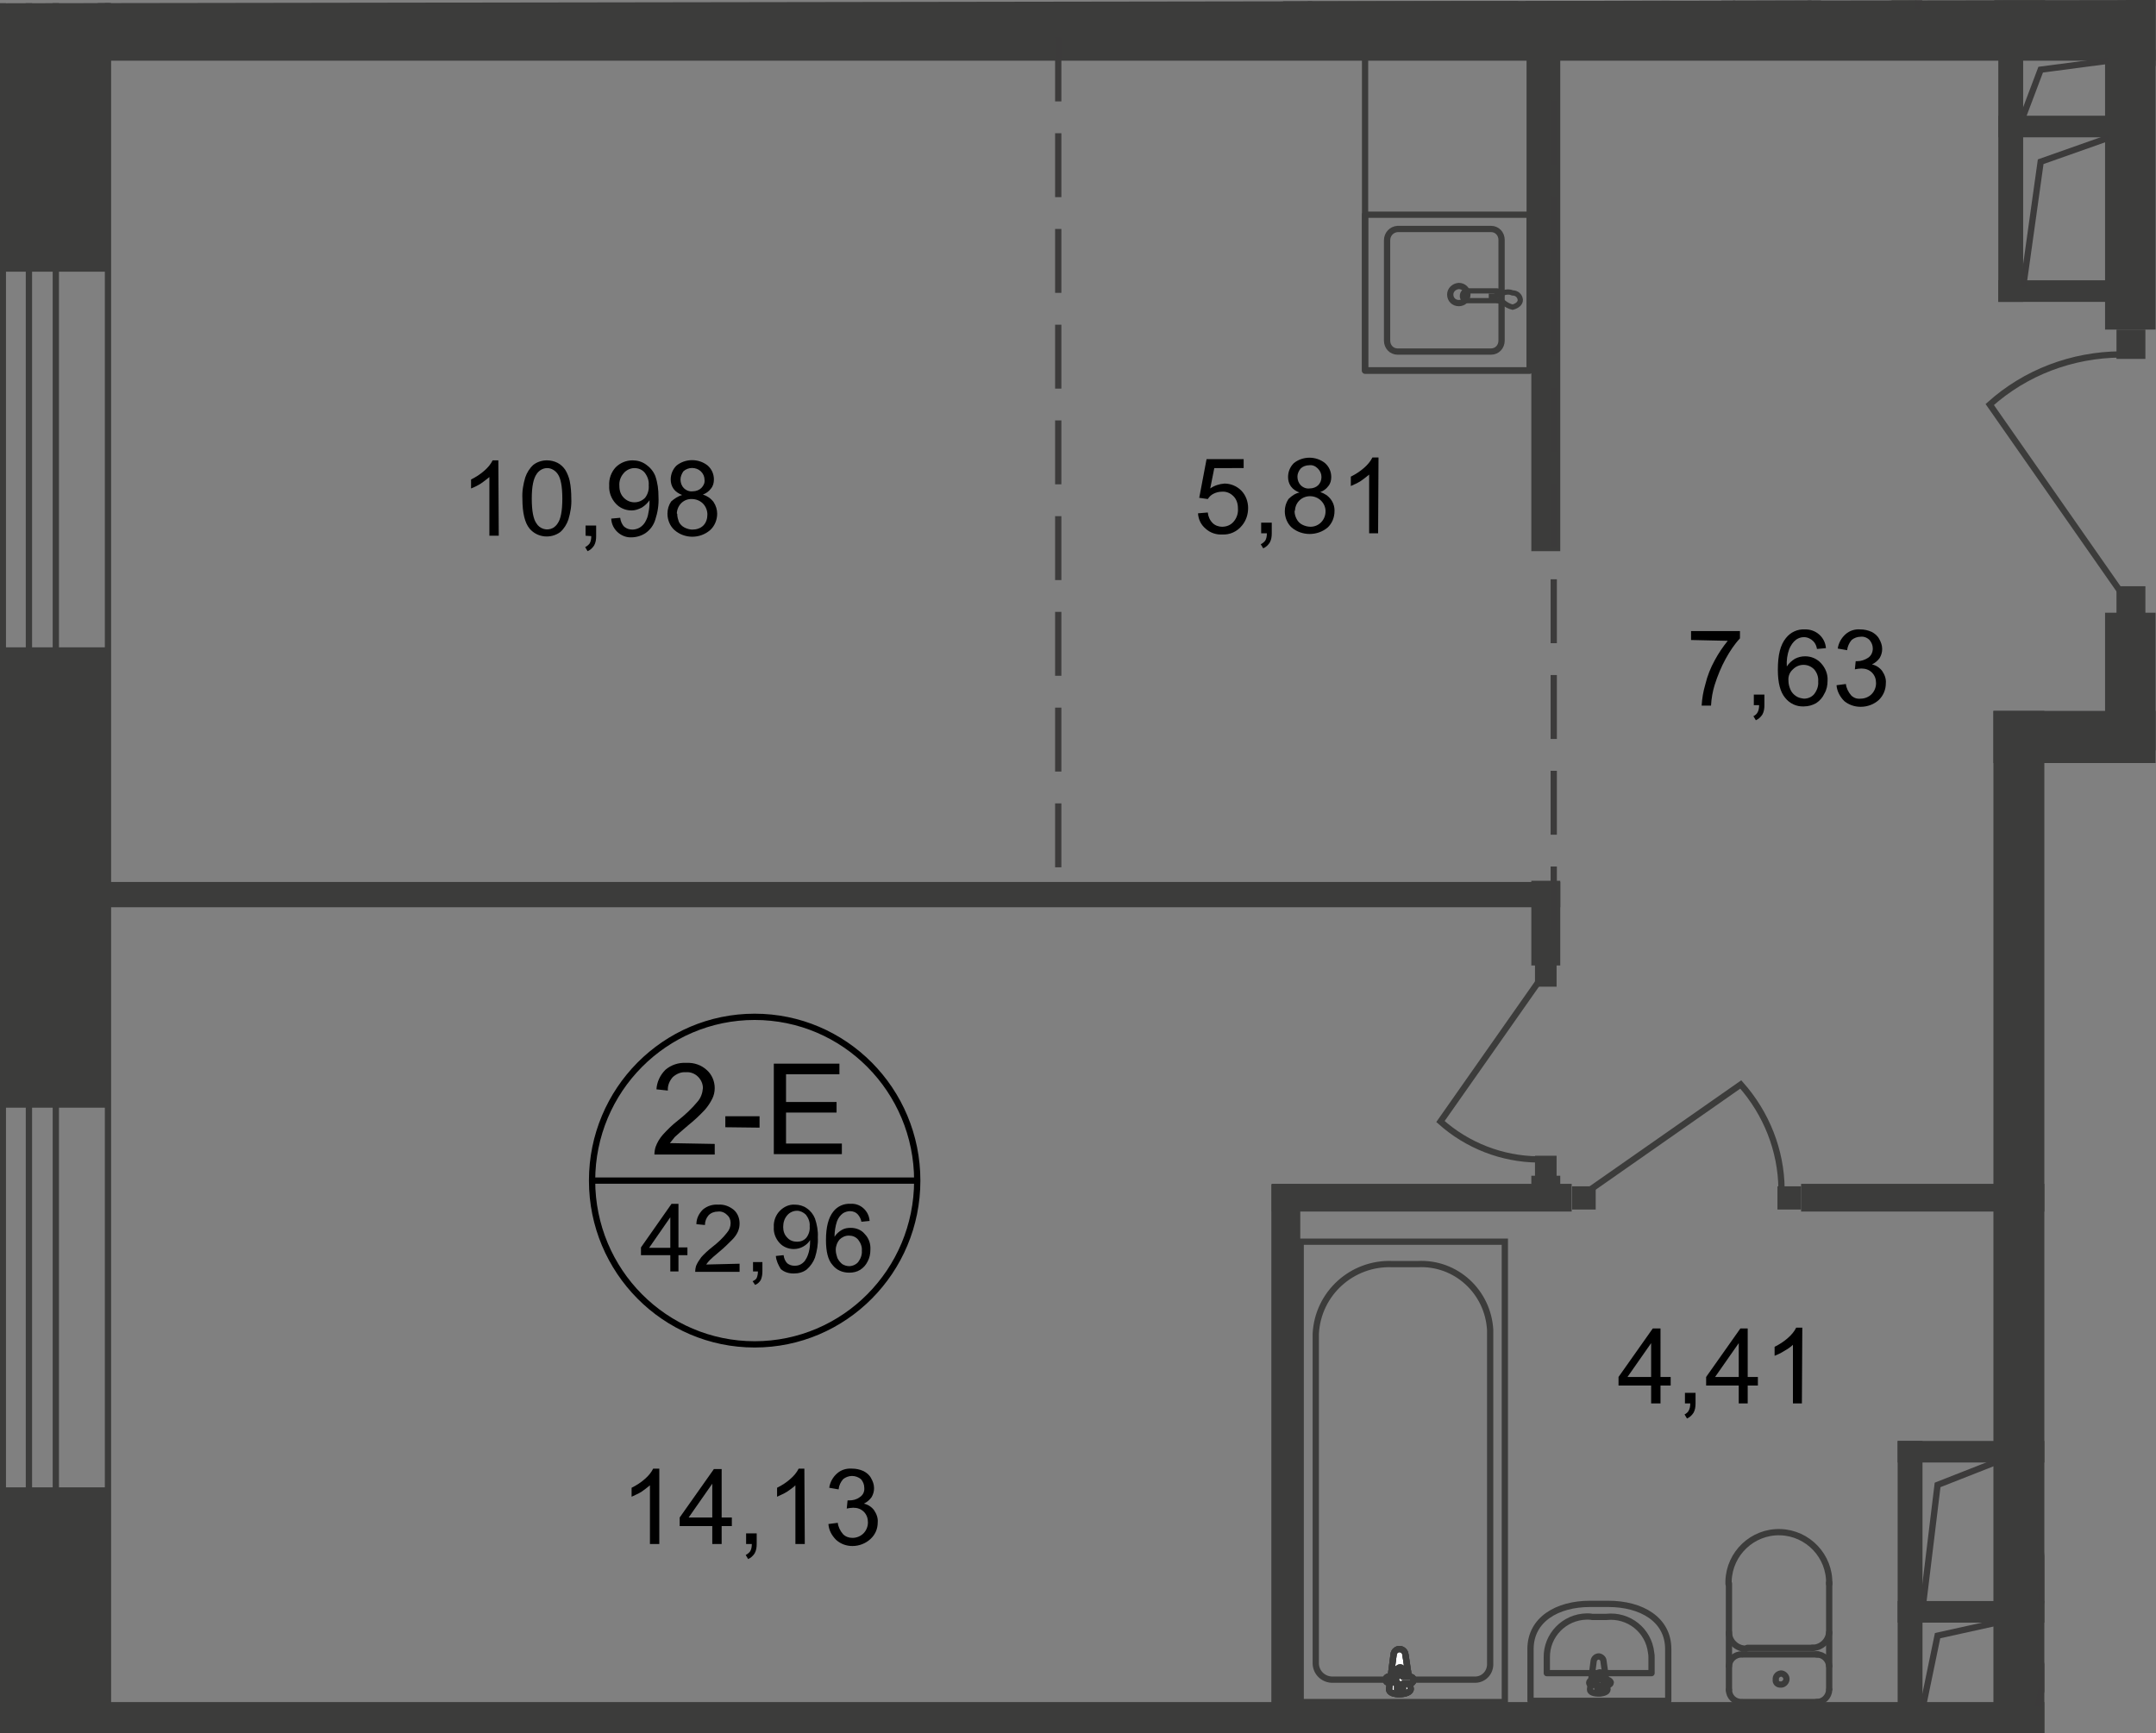 <?xml version="1.0" encoding="utf-8"?>
<!-- Generator: Adobe Illustrator 24.3.0, SVG Export Plug-In . SVG Version: 6.00 Build 0)  -->
<svg version="1.1" id="Слой_1" xmlns="http://www.w3.org/2000/svg" xmlns:xlink="http://www.w3.org/1999/xlink" x="0px" y="0px"
	 viewBox="0 0 529.1 425.5" style="enable-background:new 0 0 529.1 425.5;" xml:space="preserve">
<rect x="0" y="0" width="529.1" height="425.5" fill="#808080" stroke="none"/>
<style type="text/css">
	.st0{clip-path:url(#SVGID_2_);fill:#3C3C3B;}
	.st1{clip-path:url(#SVGID_2_);}
	.st2{clip-path:url(#SVGID_4_);}
	.st3{fill:none;stroke:#3C3C3B;stroke-width:1.54;stroke-miterlimit:22.93;}
	.st4{fill:none;stroke:#3C3C3B;stroke-width:1.54;stroke-linecap:round;stroke-linejoin:round;}
	.st5{fill:#FFFFFF;}
	.st6{fill:none;stroke:#3C3B3B;stroke-width:1.54;stroke-miterlimit:22.93;}
	.st7{fill:#3C3C3B;}
	.st8{fill:none;stroke:#3C3C3B;stroke-width:1.54;stroke-miterlimit:10;}
	.st9{fill:none;stroke:#3C3C3B;stroke-width:1.29;stroke-miterlimit:22.93;}
	.st10{fill:none;stroke:#3C3B3B;stroke-width:1.54;stroke-miterlimit:22.93;stroke-dasharray:15.69,7.81;}
	.st11{clip-path:url(#SVGID_6_);}
	.st12{clip-path:url(#SVGID_8_);}
	.st13{clip-path:url(#SVGID_2_);fill:none;stroke:#3C3C3B;stroke-width:1.54;stroke-linecap:round;stroke-linejoin:round;}
	.st14{clip-path:url(#SVGID_2_);fill:none;stroke:#3C3B3B;stroke-width:1.54;stroke-miterlimit:22.93;}
	.st15{clip-path:url(#SVGID_2_);fill:none;stroke:#3C3B3B;stroke-width:1.54;stroke-miterlimit:22.93;stroke-dasharray:15.69,7.81;}
	.st16{clip-path:url(#SVGID_10_);}
	.st17{clip-path:url(#SVGID_12_);}
	.st18{clip-path:url(#SVGID_14_);}
	.st19{clip-path:url(#SVGID_16_);}
	.st20{clip-path:url(#SVGID_18_);}
	.st21{clip-path:url(#SVGID_20_);}
	.st22{clip-path:url(#SVGID_22_);}
	.st23{clip-path:url(#SVGID_24_);}
	.st24{clip-path:url(#SVGID_26_);}
	.st25{clip-path:url(#SVGID_28_);}
	.st26{clip-path:url(#SVGID_30_);}
	.st27{clip-path:url(#SVGID_32_);}
	.st28{fill:none;stroke:#000000;stroke-width:1.54;stroke-miterlimit:10;}
	.st29{clip-path:url(#SVGID_2_);fill:none;stroke:#000000;stroke-width:1.54;stroke-miterlimit:10;}
</style>
<defs>
	<polygon id="SVGID_1_" points="529,0 529,187.3 501.7,187.3 501.7,425.5 -0.2,425.5 -0.2,0.8 	"/>
</defs>
<clipPath id="SVGID_2_">
	<use xlink:href="#SVGID_1_"  style="overflow:visible;"/>
</clipPath>
<rect y="-46.3" class="st0" width="27" height="113"/>
<rect y="158.9" class="st0" width="27" height="113"/>
<rect y="365.1" class="st0" width="27" height="67.9"/>
<rect y="417.8" class="st0" width="1044.7" height="15.3"/>
<rect x="24" class="st0" width="505" height="14.9"/>
<rect x="636.8" y="-13.7" class="st0" width="194.5" height="14.7"/>
<rect x="635.4" y="-197.2" class="st0" width="12.2" height="271.9"/>
<rect x="636.8" y="64.1" class="st0" width="40.2" height="12"/>
<rect x="662.5" y="64.1" class="st0" width="14.5" height="123"/>
<rect x="623.4" y="174.5" class="st0" width="53.6" height="12.8"/>
<rect x="489.2" y="174.5" class="st0" width="63.2" height="12.8"/>
<rect x="489.2" y="174.5" class="st0" width="12.5" height="251"/>
<rect x="667.1" y="313.3" class="st0" width="14.2" height="112.1"/>
<rect x="667" y="295.2" class="st0" width="7.1" height="130.3"/>
<rect x="312" y="290.7" class="st0" width="7.1" height="130.3"/>
<rect x="375.8" y="12.7" class="st0" width="7.1" height="122.6"/>
<rect x="375.8" y="216.2" class="st0" width="7.1" height="20.8"/>
<rect x="516.6" y="150.4" class="st0" width="12.5" height="33.8"/>
<rect x="516.6" y="12.2" class="st0" width="12.5" height="68.7"/>
<rect x="489.4" y="-204" class="st0" width="12.5" height="206.8"/>
<rect x="521.7" y="-204.6" class="st0" width="7.3" height="220.8"/>
<rect x="314.9" y="-128.3" class="st0" width="7.1" height="130.7"/>
<rect x="23.4" y="216.5" class="st0" width="359.5" height="6.2"/>
<rect x="312.1" y="290.6" class="st0" width="73.6" height="6.8"/>
<rect x="442" y="290.6" class="st0" width="102.3" height="6.8"/>
<rect x="604.2" y="290.6" class="st0" width="130.5" height="6.8"/>
<rect x="635.4" y="73.9" class="st0" width="5.6" height="103.8"/>
<rect x="671.3" y="-3.6" class="st0" width="5.6" height="103.8"/>
<g class="st1">
	<defs>
		<rect id="SVGID_3_" x="-0.2" y="-1578.1" width="1486.3" height="2011.2"/>
	</defs>
	<clipPath id="SVGID_4_">
		<use xlink:href="#SVGID_3_"  style="overflow:visible;"/>
	</clipPath>
	<g class="st2">
		<rect x="321.7" y="-112.9" class="st3" width="50.1" height="112.9"/>
		<path class="st4" d="M409-12.3V0.4h-33.9v-12.7c0-7.3,6.6-11.1,14.6-11.1h4.6C402.5-23.4,409-19.6,409-12.3z"/>
		<rect x="319.2" y="304.8" class="st3" width="50.1" height="113"/>
		<path class="st3" d="M322.9,327.4v81c0.1,2.3,2,4,4.3,3.9c0,0,0,0,0,0h34.6c2.1,0.1,3.8-1.5,3.9-3.6v-82.2
			c-0.5-9.4-8.4-16.7-17.8-16.2h-6.2C331.8,309.9,323.4,317.5,322.9,327.4z"/>
		<path class="st5" d="M344.9,406.1l1.3,8.5c0,1.6-5.5,1.8-5.3,0l1.1-8.5c0.1-0.8,0.8-1.4,1.6-1.3
			C344.3,404.9,344.8,405.4,344.9,406.1"/>
		<path class="st3" d="M344.9,406.1l1.3,8.5c0,1.6-5.5,1.8-5.3,0l1.1-8.5c0.1-0.8,0.8-1.4,1.6-1.3
			C344.3,404.9,344.8,405.4,344.9,406.1z"/>
		<path class="st3" d="M344.9,406.1l1.3,8.5c0,1.6-5.5,1.8-5.3,0l1.1-8.5c0.1-0.8,0.8-1.4,1.6-1.3
			C344.3,404.9,344.8,405.4,344.9,406.1z"/>
		<path class="st4" d="M344.9,406.1l1.3,8.5c0,1.6-5.5,1.8-5.3,0l1.1-8.5c0.1-0.8,0.8-1.4,1.6-1.3
			C344.3,404.9,344.8,405.4,344.9,406.1z"/>
		<path class="st5" d="M346.8,412.6L346.8,412.6c0,0.4-0.4,0.7-0.8,0.7h-1.7v1.6c0,0.4-0.3,0.7-0.7,0.7c-0.4,0-0.7-0.3-0.7-0.7V413
			h-1.8c-0.4,0.2-0.8,0-1-0.4c-0.2-0.4,0-0.8,0.4-1c0,0,0.1,0,0.2,0c0.1,0,0.3,0,0.4,0h1.8V410c0-0.4,0.3-0.7,0.7-0.7
			c0.4,0,0.7,0.3,0.7,0.7l0,0v1.6h1.8c0.4,0,0.8,0.3,0.8,0.7v0.1"/>
		<path class="st4" d="M346.8,412.6L346.8,412.6c0,0.4-0.4,0.7-0.8,0.7h-1.7v1.6c0,0.4-0.3,0.7-0.7,0.7c-0.4,0-0.7-0.3-0.7-0.7V413
			h-1.8c-0.4,0.2-0.8,0-1-0.4c-0.2-0.4,0-0.8,0.4-1c0,0,0.1,0,0.2,0c0.1,0,0.3,0,0.4,0h1.8V410c0-0.4,0.3-0.7,0.7-0.7
			c0.4,0,0.7,0.3,0.7,0.7l0,0v1.6h1.8c0.4,0,0.8,0.3,0.8,0.7C346.9,412.4,346.9,412.5,346.8,412.6z"/>
		<path class="st4" d="M346.8,412.6L346.8,412.6c0,0.4-0.4,0.7-0.8,0.7h-1.7v1.6c0,0.4-0.3,0.7-0.7,0.7c-0.4,0-0.7-0.3-0.7-0.7V413
			h-1.8c-0.4,0.2-0.8,0-1-0.4c-0.2-0.4,0-0.8,0.4-1c0,0,0.1,0,0.2,0c0.1,0,0.3,0,0.4,0h1.8V410c0-0.4,0.3-0.7,0.7-0.7
			c0.4,0,0.7,0.3,0.7,0.7l0,0v1.6h1.8c0.4,0,0.8,0.3,0.8,0.7C346.9,412.4,346.9,412.5,346.8,412.6z"/>
		<path class="st4" d="M346.8,412.6L346.8,412.6c0,0.4-0.4,0.7-0.8,0.7h-1.7v1.6c0,0.4-0.3,0.7-0.7,0.7c-0.4,0-0.7-0.3-0.7-0.7V413
			h-1.8c-0.4,0.2-0.8,0-1-0.4c-0.2-0.4,0-0.8,0.4-1c0,0,0.1,0,0.2,0c0.1,0,0.3,0,0.4,0h1.8V410c0-0.4,0.3-0.7,0.7-0.7
			c0.4,0,0.7,0.3,0.7,0.7l0,0v1.6h1.8c0.4,0,0.8,0.3,0.8,0.7C346.9,412.4,346.9,412.5,346.8,412.6z"/>
		<path class="st4" d="M409.4,404.8v12.7h-33.8v-12.7c0-7.3,6.6-11.1,14.6-11.1h4.5C402.8,393.7,409.4,397.5,409.4,404.8z"/>
		<path class="st4" d="M405.3,406.9v3.8h-25.7v-3.8c-0.1-5.5,4.3-10,9.8-10.1c0.4,0,0.9,0,1.3,0.1h3.5c5.5-0.6,10.4,3.3,11,8.8
			C405.3,406.1,405.3,406.5,405.3,406.9z"/>
		<path class="st4" d="M393.5,407.7l1,7c0,1.3-4.4,1.4-4.3,0l0.9-7c0.1-0.6,0.6-1.1,1.3-1.1C393,406.7,393.5,407.2,393.5,407.7
			L393.5,407.7z"/>
		<path class="st4" d="M395.3,413L395.3,413c0,0.3-0.3,0.6-0.6,0.6h-1.5v1.4c0,0.3-0.2,0.5-0.5,0.6c0,0,0,0,0,0h-0.1
			c-0.3,0-0.6-0.2-0.6-0.6v-1.4h-1.4c-0.3,0-0.6-0.2-0.6-0.5c0-0.3,0.2-0.6,0.5-0.6c0,0,0.1,0,0.1,0h1.4v-1.4c0-0.3,0.3-0.6,0.6-0.6
			c0.3,0,0.6,0.2,0.6,0.5v1.4h1.5C395,412.5,395.2,412.7,395.3,413z"/>
		<rect x="617" y="304.8" class="st3" width="50.1" height="113"/>
		<path class="st3" d="M663.5,327.4v81c-0.1,2.3-2,4-4.3,3.9h-34.6c-2.1,0.1-3.8-1.5-3.9-3.6v-82.2c0.5-9.4,8.4-16.6,17.8-16.2h6.2
			C654.5,309.8,662.9,317.5,663.5,327.4z"/>
		<path class="st5" d="M641.5,406.1l-1.3,8.5c0,1.6,5.5,1.8,5.3,0l-1.1-8.5c-0.1-0.7-0.7-1.3-1.5-1.3
			C642.1,404.8,641.5,405.4,641.5,406.1L641.5,406.1"/>
		<path class="st3" d="M641.5,406.1l-1.3,8.5c0,1.6,5.5,1.8,5.3,0l-1.1-8.5c-0.1-0.7-0.7-1.3-1.5-1.3
			C642.1,404.8,641.5,405.4,641.5,406.1L641.5,406.1z"/>
		<path class="st3" d="M641.5,406.1l-1.3,8.5c0,1.6,5.5,1.8,5.3,0l-1.1-8.5c-0.1-0.7-0.7-1.3-1.5-1.3
			C642.1,404.8,641.5,405.4,641.5,406.1L641.5,406.1z"/>
		<path class="st4" d="M641.5,406.1l-1.3,8.5c0,1.6,5.5,1.8,5.3,0l-1.1-8.5c-0.1-0.7-0.7-1.3-1.5-1.3
			C642.1,404.8,641.5,405.4,641.5,406.1L641.5,406.1z"/>
		<path class="st5" d="M639.6,412.6L639.6,412.6c0,0.4,0.4,0.7,0.7,0.7h1.8v1.6c0,0.4,0.4,0.7,0.8,0.7l0,0c0.4,0,0.7-0.3,0.7-0.7
			V413h1.8c0.4,0,0.7-0.2,0.7-0.6v-0.1c0-0.4-0.3-0.7-0.7-0.7h-1.8V410c-0.1-0.4-0.5-0.7-0.9-0.6c-0.3,0.1-0.6,0.3-0.6,0.6l0,0v1.6
			h-1.8c-0.4,0-0.7,0.3-0.7,0.7"/>
		<path class="st4" d="M639.6,412.6L639.6,412.6c0,0.4,0.4,0.7,0.7,0.7h1.8v1.6c0,0.4,0.4,0.7,0.8,0.7l0,0c0.4,0,0.7-0.3,0.7-0.7
			V413h1.8c0.4,0,0.7-0.2,0.7-0.6v-0.1c0-0.4-0.3-0.7-0.7-0.7h-1.8V410c-0.1-0.4-0.5-0.7-0.9-0.6c-0.3,0.1-0.6,0.3-0.6,0.6l0,0v1.6
			h-1.8c-0.4,0-0.8,0.3-0.8,0.7C639.5,412.4,639.6,412.5,639.6,412.6z"/>
		<path class="st4" d="M639.6,412.6L639.6,412.6c0,0.4,0.4,0.7,0.7,0.7h1.8v1.6c0,0.4,0.4,0.7,0.8,0.7l0,0c0.4,0,0.7-0.3,0.7-0.7
			V413h1.8c0.4,0,0.7-0.2,0.7-0.6v-0.1c0-0.4-0.3-0.7-0.7-0.7h-1.8V410c-0.1-0.4-0.5-0.7-0.9-0.6c-0.3,0.1-0.6,0.3-0.6,0.6l0,0v1.6
			h-1.8c-0.4,0-0.8,0.3-0.8,0.7C639.5,412.4,639.6,412.5,639.6,412.6z"/>
		<path class="st4" d="M639.6,412.6L639.6,412.6c0,0.4,0.4,0.7,0.7,0.7h1.8v1.6c0,0.4,0.4,0.7,0.8,0.7l0,0c0.4,0,0.7-0.3,0.7-0.7
			V413h1.8c0.4,0,0.7-0.2,0.7-0.6v-0.1c0-0.4-0.3-0.7-0.7-0.7h-1.8V410c-0.1-0.4-0.5-0.7-0.9-0.6c-0.3,0.1-0.6,0.3-0.6,0.6l0,0v1.6
			h-1.8c-0.4,0-0.8,0.3-0.8,0.7C639.5,412.4,639.6,412.5,639.6,412.6z"/>
		<path class="st4" d="M578.9,405v12.7h33.8V405c0-7.4-6.6-11.1-14.6-11.1h-4.6C585.5,393.9,578.9,397.7,578.9,405z"/>
		<path class="st4" d="M583,406.9v3.8h25.9v-3.8c0.1-5.5-4.3-9.9-9.8-10c-0.4,0-0.9,0-1.3,0.1h-3.5c-5.4-0.8-10.4,3-11.2,8.4
			c0,0,0,0,0,0C583,405.8,583,406.4,583,406.9z"/>
		<path class="st4" d="M594.6,407.9l-1,7c0,1.3,4.5,1.4,4.3,0l-0.9-7c-0.1-0.7-0.6-1.1-1.3-1.1C595.1,406.9,594.6,407.4,594.6,407.9
			z"/>
		<path class="st4" d="M593,413L593,413c0,0.3,0.2,0.6,0.5,0.6c0,0,0,0,0,0h1.5v1.4c0,0.3,0.3,0.6,0.6,0.6c0.3,0,0.6-0.2,0.6-0.5
			c0,0,0,0,0,0c0,0,0,0,0-0.1v-1.4h1.5c0.3,0,0.6-0.2,0.6-0.5c0,0,0,0,0,0c0-0.3-0.2-0.5-0.5-0.6c0,0,0,0,0,0h-1.2v-1.3
			c0-0.3-0.3-0.6-0.6-0.6c0,0,0,0,0,0l0,0c-0.3,0-0.6,0.3-0.6,0.6v1.3h-1.4c-0.3-0.2-0.6-0.1-0.8,0.1C593,412.7,593,412.9,593,413z"
			/>
		<rect x="648.7" y="0.9" class="st6" width="18.9" height="15.3"/>
		<polyline class="st6" points="648.7,16.2 652.5,4.1 667.5,0.9 		"/>
		<rect x="641.5" y="76.2" class="st6" width="20.8" height="28.2"/>
		<polyline class="st6" points="641.5,104.3 645.6,82.1 662.2,76.2 		"/>
		<rect x="641.1" y="145.8" class="st6" width="21.9" height="28.2"/>
		<polyline class="st6" points="641.1,173.9 645.5,151.7 663,145.8 		"/>
		<rect x="464.2" y="-62.1" class="st7" width="6.1" height="66.4"/>
		<polyline class="st6" points="470.4,2.3 474.7,-15.1 491.5,-18.4 		"/>
		<rect x="465.7" y="353.7" class="st7" width="6.1" height="67.2"/>
		<rect x="465.7" y="393" class="st7" width="26.8" height="5.3"/>
		<polyline class="st6" points="471.9,418.9 475.5,401.5 490,398.3 		"/>
		<rect x="465.7" y="353.7" class="st7" width="58.7" height="5.3"/>
		<polyline class="st6" points="471.9,394.1 475.5,364.5 490,358.8 		"/>
		<polyline class="st6" points="500.8,394.1 504.6,364.5 519,358.8 		"/>
		<rect x="518.2" y="353.8" class="st7" width="6.2" height="67.2"/>
		<rect x="497.6" y="393" class="st7" width="26.8" height="5.3"/>
		<polyline class="st6" points="500.1,418.9 503.9,401.5 518.3,398.3 		"/>
		<rect x="490.4" y="5.7" class="st7" width="6.1" height="68.4"/>
		<rect x="490.4" y="28.4" class="st7" width="26.8" height="5.3"/>
		<polyline class="st6" points="496.5,28.5 500.8,17.1 517.5,14.9 		"/>
		<rect x="490.4" y="68.8" class="st7" width="26.8" height="5.3"/>
		<polyline class="st6" points="496.5,70.4 500.8,39.7 517.5,33.8 		"/>
		<rect x="519.4" y="143.9" class="st7" width="7.1" height="7.2"/>
		<rect x="519.4" y="80.9" class="st7" width="7.1" height="7.2"/>
		<path class="st3" d="M520.5,145.4l-32.2-46.1c8.8-7.9,20.2-12.2,32.1-12.3"/>
		<rect x="552.1" y="177.6" class="st7" width="7.4" height="7.3"/>
		<rect x="616.7" y="177.6" class="st7" width="7.4" height="7.3"/>
		<path class="st3" d="M557.9,183.8l47.2,33c8.1-9,12.6-20.7,12.7-32.8"/>
		<rect x="7.1" y="-419" class="st8" width="6.6" height="851.2"/>
		<rect x="0.7" y="-419" class="st8" width="25.8" height="851.2"/>
		<rect x="677.1" y="28.1" class="st4" width="40.4" height="77.1"/>
		<rect x="677.1" y="67" class="st4" width="40.4" height="38.3"/>
		<path class="st9" d="M683.7,88.5l2.1-0.8l0.8-0.3l0,0v-0.9l0,0l-0.8-0.3l-2.1-0.7c-0.8-0.2-1.6-0.2-2.4,0c-1,0-1.8,0.8-1.9,1.8
			c0,0.9,0.8,1.5,1.9,1.8C682.2,89,683,88.8,683.7,88.5z"/>
		<rect x="335" y="13.8" class="st4" width="40.4" height="77.1"/>
		<path class="st4" d="M343,56.2h22.9c1.5,0,2.6,1.2,2.6,2.7v24.7c0,1.5-1.1,2.7-2.6,2.7H343c-1.5,0-2.6-1.2-2.6-2.7c0,0,0,0,0,0
			l0,0V59C340.4,57.5,341.5,56.3,343,56.2z"/>
		<path class="st3" d="M358,70.2c1.1,0,2,0.8,2.1,1.9c0,0,0,0.1,0,0.1v0.1c0,1.2-0.9,2.1-2.1,2.1c-1.2,0-2.1-0.9-2.1-2.1
			c0,0,0,0,0,0C355.9,71.2,356.8,70.3,358,70.2L358,70.2z"/>
		<rect x="335" y="52.7" class="st4" width="40.4" height="38.3"/>
		<path class="st9" d="M360.1,73.8h7.2c0.7,0,1.2-0.6,1.2-1.2c0-0.7-0.6-1.2-1.2-1.2h-7.2c-0.7,0-1.2,0.5-1.2,1.2
			C358.8,73.2,359.4,73.8,360.1,73.8C360.1,73.8,360.1,73.8,360.1,73.8L360.1,73.8z"/>
		<path class="st9" d="M368.9,74.2l-2.2-0.7l-0.7-0.3l0,0v-0.5h0.7l2.2-0.8c0.8-0.3,1.6-0.3,2.3,0c1,0,1.8,0.7,1.9,1.7
			c0,0.9-0.8,1.5-1.9,1.8C370.4,75.2,369.6,74.8,368.9,74.2z"/>
		<line class="st10" x1="259.7" y1="9.2" x2="259.7" y2="219.5"/>
		<rect x="385.8" y="291.2" class="st7" width="5.8" height="5.7"/>
		<rect x="436.2" y="291.2" class="st7" width="5.8" height="5.7"/>
		<path class="st3" d="M390.3,292l36.9-25.8c6.3,7.1,9.9,16.2,10,25.6"/>
		<rect x="544.2" y="290.9" class="st7" width="6.2" height="6"/>
		<rect x="598.1" y="290.9" class="st7" width="6.2" height="6"/>
		<path class="st3" d="M549,291.8l39.4-27.6c6.8,7.5,10.6,17.3,10.7,27.4"/>
		<rect x="376.7" y="236.8" class="st7" width="5.3" height="5.4"/>
		<rect x="376.7" y="283.7" class="st7" width="5.3" height="5.4"/>
		<path class="st3" d="M377.5,241.1l-24,34.2c6.6,5.9,15.1,9.2,23.9,9.3"/>
		<rect x="375.8" y="288.6" class="st7" width="7.1" height="6.6"/>
	</g>
</g>
<g class="st1">
	<defs>
		<rect id="SVGID_5_" x="-0.2" y="-1578.1" width="1486.3" height="2011.2"/>
	</defs>
	<clipPath id="SVGID_6_">
		<use xlink:href="#SVGID_5_"  style="overflow:visible;"/>
	</clipPath>
	<g class="st11">
		<path class="st4" d="M422.3-2.2c0,1.7,1.4,3,3.1,3"/>
	</g>
</g>
<g class="st1">
	<defs>
		<rect id="SVGID_7_" x="-0.2" y="-1578.1" width="1486.3" height="2011.2"/>
	</defs>
	<clipPath id="SVGID_8_">
		<use xlink:href="#SVGID_7_"  style="overflow:visible;"/>
	</clipPath>
	<g class="st12">
		<path class="st4" d="M443.8,0.9c1.7,0,3-1.3,3.1-2.9c0,0,0,0,0,0l0,0"/>
	</g>
</g>
<line class="st13" x1="444.1" y1="0.8" x2="425.7" y2="0.8"/>
<rect x="647.4" y="30.9" class="st14" width="18.9" height="33.2"/>
<polyline class="st14" points="647.4,64.2 651.2,38 666.2,30.9 "/>
<line class="st15" x1="381.3" y1="24.7" x2="381.3" y2="235.1"/>
<g class="st1">
	<defs>
		<rect id="SVGID_9_" x="-0.2" y="-1578.1" width="1486.3" height="2011.2"/>
	</defs>
	<clipPath id="SVGID_10_">
		<use xlink:href="#SVGID_9_"  style="overflow:visible;"/>
	</clipPath>
	<g class="st16">
		<path class="st4" d="M424.3,414.8c0,1.7,1.4,3,3,3c0,0,0,0,0,0l0,0"/>
	</g>
</g>
<line class="st13" x1="424.3" y1="414.8" x2="424.3" y2="388.7"/>
<g class="st1">
	<defs>
		<rect id="SVGID_11_" x="-0.2" y="-1578.1" width="1486.3" height="2011.2"/>
	</defs>
	<clipPath id="SVGID_12_">
		<use xlink:href="#SVGID_11_"  style="overflow:visible;"/>
	</clipPath>
	<g class="st17">
		<path class="st4" d="M448.9,388.8c0.2-6.8-5.2-12.5-12-12.7s-12.5,5.2-12.7,12c0,0.2,0,0.5,0,0.7"/>
	</g>
</g>
<line class="st13" x1="448.9" y1="388.5" x2="448.9" y2="414.6"/>
<g class="st1">
	<defs>
		<rect id="SVGID_13_" x="-0.2" y="-1578.1" width="1486.3" height="2011.2"/>
	</defs>
	<clipPath id="SVGID_14_">
		<use xlink:href="#SVGID_13_"  style="overflow:visible;"/>
	</clipPath>
	<g class="st18">
		<path class="st4" d="M445.8,417.8c1.7,0,3-1.3,3.1-3"/>
	</g>
</g>
<line class="st13" x1="446.1" y1="417.8" x2="427.7" y2="417.8"/>
<g class="st1">
	<defs>
		<rect id="SVGID_15_" x="-0.2" y="-1578.1" width="1486.3" height="2011.2"/>
	</defs>
	<clipPath id="SVGID_16_">
		<use xlink:href="#SVGID_15_"  style="overflow:visible;"/>
	</clipPath>
	<g class="st19">
		<path class="st4" d="M436.9,413.5c0.7,0.1,1.4-0.5,1.5-1.2s-0.5-1.4-1.2-1.5c-0.1,0-0.2,0-0.2,0l0,0c-0.7,0.1-1.3,0.7-1.2,1.5
			C435.7,413,436.2,413.5,436.9,413.5z"/>
		<path class="st4" d="M448.9,409c-0.1-1.6-1.4-2.9-3.1-2.9"/>
	</g>
</g>
<line class="st13" x1="446.1" y1="406.1" x2="427.7" y2="406.1"/>
<g class="st1">
	<defs>
		<rect id="SVGID_17_" x="-0.2" y="-1578.1" width="1486.3" height="2011.2"/>
	</defs>
	<clipPath id="SVGID_18_">
		<use xlink:href="#SVGID_17_"  style="overflow:visible;"/>
	</clipPath>
	<g class="st20">
		<path class="st4" d="M427.4,406.1c-1.6,0-3,1.2-3.1,2.8v0.1"/>
		<path class="st4" d="M424.3,400.7c0,2.2,1.9,4,4.1,4h0.1"/>
	</g>
</g>
<line class="st13" x1="428.8" y1="404.5" x2="445" y2="404.5"/>
<g class="st1">
	<defs>
		<rect id="SVGID_19_" x="-0.2" y="-1578.1" width="1486.3" height="2011.2"/>
	</defs>
	<clipPath id="SVGID_20_">
		<use xlink:href="#SVGID_19_"  style="overflow:visible;"/>
	</clipPath>
	<g class="st21">
		<path class="st4" d="M444.7,404.5c2.2,0,4-1.6,4.2-3.8"/>
		<path class="st4" d="M544.5,415.1c0,1.7,1.4,3,3,3c0,0,0,0,0,0l0,0"/>
	</g>
</g>
<line class="st13" x1="544.5" y1="415.1" x2="544.5" y2="389"/>
<g class="st1">
	<defs>
		<rect id="SVGID_21_" x="-0.2" y="-1578.1" width="1486.3" height="2011.2"/>
	</defs>
	<clipPath id="SVGID_22_">
		<use xlink:href="#SVGID_21_"  style="overflow:visible;"/>
	</clipPath>
	<g class="st22">
		<path class="st4" d="M569,389.1c-0.2-6.8-5.9-12.1-12.7-12c-6.5,0.2-11.8,5.4-12,12"/>
	</g>
</g>
<line class="st13" x1="569" y1="388.8" x2="569" y2="414.9"/>
<g class="st1">
	<defs>
		<rect id="SVGID_23_" x="-0.2" y="-1578.1" width="1486.3" height="2011.2"/>
	</defs>
	<clipPath id="SVGID_24_">
		<use xlink:href="#SVGID_23_"  style="overflow:visible;"/>
	</clipPath>
	<g class="st23">
		<path class="st4" d="M565.8,418.1c1.7,0,3-1.3,3.1-2.9c0,0,0,0,0,0l0,0"/>
	</g>
</g>
<line class="st13" x1="566.3" y1="418.1" x2="547.9" y2="418.1"/>
<g class="st1">
	<defs>
		<rect id="SVGID_25_" x="-0.2" y="-1578.1" width="1486.3" height="2011.2"/>
	</defs>
	<clipPath id="SVGID_26_">
		<use xlink:href="#SVGID_25_"  style="overflow:visible;"/>
	</clipPath>
	<g class="st24">
		<path class="st4" d="M557,413.8c0.7,0,1.4-0.6,1.4-1.3s-0.6-1.4-1.3-1.4c-0.7,0-1.4,0.6-1.4,1.3c0,0,0,0,0,0
			C555.7,413.2,556.3,413.8,557,413.8C557,413.8,557,413.8,557,413.8z"/>
		<path class="st4" d="M569,409.3c-0.1-1.6-1.4-2.9-3-2.9h0"/>
	</g>
</g>
<line class="st13" x1="566.3" y1="406.4" x2="547.9" y2="406.4"/>
<g class="st1">
	<defs>
		<rect id="SVGID_27_" x="-0.2" y="-1578.1" width="1486.3" height="2011.2"/>
	</defs>
	<clipPath id="SVGID_28_">
		<use xlink:href="#SVGID_27_"  style="overflow:visible;"/>
	</clipPath>
	<g class="st25">
		<path class="st4" d="M547.3,406.4c-1.6,0-3,1.2-3.1,2.8v0.1"/>
		<path class="st4" d="M544.5,400.7c0.1,2.2,1.9,4,4.2,4"/>
	</g>
</g>
<line class="st13" x1="549" y1="404.8" x2="565.2" y2="404.8"/>
<g class="st1">
	<defs>
		<rect id="SVGID_29_" x="-0.2" y="-1578.1" width="1486.3" height="2011.2"/>
	</defs>
	<clipPath id="SVGID_30_">
		<use xlink:href="#SVGID_29_"  style="overflow:visible;"/>
	</clipPath>
	<g class="st26">
		<path class="st4" d="M564.9,404.8c2.2,0.1,4.1-1.7,4.2-3.9c0,0,0,0,0,0v-0.1"/>
	</g>
</g>
<polyline class="st15" points="673.9,186.1 731,185.9 731,230.6 "/>
<g class="st1">
	<defs>
		<rect id="SVGID_31_" x="-0.2" y="-1578.1" width="1486.3" height="2011.2"/>
	</defs>
	<clipPath id="SVGID_32_">
		<use xlink:href="#SVGID_31_"  style="overflow:visible;"/>
	</clipPath>
	<g class="st27">
		<ellipse class="st28" cx="185.2" cy="289.8" rx="39.9" ry="40.2"/>
	</g>
</g>
<line class="st29" x1="145" y1="289.8" x2="225.4" y2="289.8"/>
<g class="st1">
	<path d="M175.4,280.8v2.6h-14.8c0-0.6,0.1-1.3,0.3-1.9c0.4-1.1,1-2.1,1.8-3c1.1-1.2,2.3-2.4,3.6-3.4c1.8-1.4,3.5-3,4.9-4.7
		c0.8-0.9,1.2-2.1,1.3-3.3c0-1-0.4-2-1.2-2.8c-0.8-0.8-1.9-1.2-3-1.1c-1.2-0.1-2.3,0.4-3.2,1.2c-0.8,0.9-1.3,2.1-1.2,3.3l-2.8-0.3
		c0.1-1.8,0.9-3.5,2.2-4.8c1.4-1.2,3.2-1.8,5.1-1.7c1.9-0.1,3.7,0.5,5.1,1.8c1.2,1.1,1.9,2.7,1.9,4.4c0,0.9-0.2,1.8-0.6,2.6
		c-0.5,1-1.1,1.9-1.8,2.7c-1.3,1.4-2.7,2.7-4.2,3.9c-1.6,1.4-2.7,2.3-3.2,2.8c-0.4,0.5-0.8,1-1.2,1.5L175.4,280.8z"/>
	<path d="M178,276.7V274h8.4v2.8L178,276.7z"/>
	<path d="M189.9,283.4v-22.3H206v2.6h-13.1v6.8h12.4v2.6h-12.4v7.6h13.7v2.6H189.9z"/>
</g>
<g class="st1">
	<path d="M164.5,312.1v-4h-7.2v-1.9l7.5-10.7h1.7v10.7h2.2v1.9h-2.2v4H164.5z M164.5,306.3v-7.5l-5.2,7.5H164.5z"/>
	<path d="M181.5,310.2v2h-10.9c0-0.5,0.1-1,0.2-1.4c0.3-0.8,0.8-1.5,1.3-2.2c0.8-0.9,1.7-1.7,2.7-2.5c1.3-1,2.6-2.2,3.6-3.5
		c0.6-0.7,0.9-1.5,0.9-2.4c0-0.8-0.3-1.5-0.9-2c-0.6-0.6-1.4-0.9-2.2-0.8c-0.9,0-1.7,0.3-2.3,0.9c-0.6,0.7-0.9,1.5-0.9,2.4l-2.1-0.2
		c0-1.4,0.6-2.6,1.6-3.6c1.1-0.9,2.4-1.3,3.8-1.2c1.4-0.1,2.7,0.4,3.8,1.3c0.9,0.8,1.4,2,1.4,3.3c0,0.7-0.1,1.3-0.4,2
		c-0.3,0.7-0.8,1.4-1.4,2c-1,1-2,2-3.1,2.9c-1.2,1-2,1.7-2.4,2.1c-0.3,0.3-0.6,0.7-0.9,1.1L181.5,310.2z"/>
	<path d="M184.8,312.1v-2.3h2.3v2.3c0,0.7-0.1,1.4-0.4,2.1c-0.3,0.5-0.8,1-1.4,1.2l-0.6-0.9c0.4-0.2,0.8-0.4,1-0.8
		c0.2-0.5,0.3-1,0.3-1.6H184.8z"/>
	<path d="M190.4,308.3l1.9-0.2c0.1,0.8,0.4,1.5,0.9,2c0.5,0.4,1.1,0.6,1.8,0.6c0.6,0,1.1-0.1,1.6-0.4c0.5-0.3,0.9-0.7,1.1-1.1
		c0.4-0.6,0.6-1.2,0.8-1.9c0.2-0.8,0.3-1.6,0.3-2.5c0-0.1,0-0.2,0-0.4c-0.4,0.7-1,1.2-1.7,1.6c-0.7,0.4-1.5,0.6-2.3,0.6
		c-1.3,0-2.6-0.5-3.5-1.5c-1-1.1-1.5-2.5-1.4-3.9c-0.1-1.5,0.5-3,1.5-4c1-1,2.3-1.6,3.7-1.5c1,0,2.1,0.3,2.9,0.9
		c0.9,0.6,1.6,1.5,2,2.5c0.5,1.5,0.8,3.1,0.7,4.6c0.1,1.7-0.2,3.4-0.7,5c-0.4,1.1-1.1,2.1-2,2.9c-0.9,0.7-2,1-3.2,1
		c-1.2,0-2.3-0.3-3.2-1.1C191,310.5,190.5,309.5,190.4,308.3z M198.7,301c0.1-1-0.3-2-0.9-2.8c-0.6-0.6-1.4-1-2.2-1
		c-0.9,0-1.8,0.4-2.4,1.1c-0.7,0.8-1,1.8-1,2.9c0,1,0.3,1.9,1,2.6c0.6,0.7,1.5,1,2.4,1c0.9,0,1.7-0.3,2.3-1
		C198.5,303,198.8,302,198.7,301L198.7,301z"/>
	<path d="M213.4,299.7l-2,0.2c-0.1-0.6-0.4-1.2-0.8-1.7c-0.5-0.6-1.2-0.9-2-0.9c-0.6,0-1.2,0.2-1.7,0.5c-0.7,0.5-1.2,1.2-1.5,2
		c-0.4,1.2-0.6,2.5-0.6,3.8c0.4-0.7,1.1-1.3,1.8-1.7c0.7-0.4,1.4-0.5,2.2-0.5c1.3,0,2.6,0.5,3.4,1.5c1,1,1.5,2.4,1.4,3.9
		c0,1-0.2,2-0.7,2.9c-0.4,0.8-1,1.5-1.8,2c-0.8,0.5-1.7,0.7-2.7,0.7c-1.6,0-3.1-0.6-4.1-1.9c-1.1-1.2-1.6-3.3-1.6-6.1
		c0-3.2,0.6-5.5,1.8-7c1-1.3,2.6-2,4.2-1.9c2.4-0.2,4.5,1.7,4.7,4.1L213.4,299.7z M205.1,306.8c0,0.7,0.2,1.4,0.4,2
		c0.3,0.6,0.7,1.1,1.2,1.5c0.5,0.3,1.1,0.5,1.7,0.5c0.8,0,1.7-0.4,2.2-1c0.6-0.8,1-1.8,0.9-2.8c0.1-1-0.3-1.9-0.9-2.7
		c-0.6-0.7-1.4-1-2.3-1c-0.9,0-1.7,0.4-2.3,1C205.5,304.9,205.1,305.8,205.1,306.8z"/>
</g>
<g class="st1">
	<path d="M161.8,379h-2.3v-14.4c-0.7,0.6-1.4,1.1-2.1,1.6c-0.8,0.5-1.6,0.8-2.4,1.2v-2.2c1.2-0.6,2.3-1.3,3.3-2.2
		c0.8-0.7,1.5-1.5,2-2.5h1.5L161.8,379z"/>
	<path d="M174.8,379v-4.4h-8v-2.1l8.4-11.9h1.9v11.9h2.5v2.1h-2.5v4.4H174.8z M174.8,372.5v-8.3l-5.8,8.3H174.8z"/>
	<path d="M183.1,379v-2.6h2.6v2.6c0,0.8-0.1,1.6-0.5,2.3c-0.4,0.6-0.9,1.1-1.6,1.4l-0.6-1c0.4-0.2,0.8-0.5,1.1-0.9
		c0.3-0.5,0.4-1.1,0.4-1.8L183.1,379z"/>
	<path d="M197.5,379h-2.3v-14.4c-0.6,0.6-1.4,1.1-2.1,1.6c-0.8,0.5-1.6,0.8-2.4,1.2v-2.2c1.2-0.6,2.3-1.3,3.3-2.2
		c0.8-0.7,1.5-1.5,2-2.5h1.4L197.5,379z"/>
	<path d="M203.3,374.1l2.3-0.3c0.1,1,0.6,2,1.3,2.8c0.6,0.6,1.4,0.9,2.3,0.9c1,0,2-0.4,2.7-1.1c0.7-0.7,1.1-1.7,1.1-2.7
		c0-1-0.3-1.9-1-2.6c-0.7-0.7-1.6-1-2.6-1c-0.5,0-1.1,0.1-1.6,0.2l0.2-2h0.4c0.9,0,1.8-0.2,2.6-0.8c0.8-0.5,1.2-1.4,1.1-2.3
		c0-0.8-0.3-1.5-0.8-2.1c-0.6-0.5-1.4-0.8-2.2-0.8c-0.8,0-1.6,0.3-2.2,0.8c-0.6,0.7-1,1.5-1.1,2.5l-2.3-0.4c0.2-1.4,0.9-2.6,1.9-3.5
		c1-0.9,2.3-1.3,3.7-1.2c1,0,1.9,0.2,2.8,0.6c0.8,0.4,1.5,1,1.9,1.8c0.4,0.7,0.7,1.5,0.7,2.4c0,0.8-0.2,1.5-0.6,2.2
		c-0.5,0.7-1.1,1.2-1.9,1.6c1,0.2,1.9,0.8,2.5,1.6c0.6,0.9,1,1.9,0.9,3c0,1.6-0.6,3-1.8,4.1c-1.2,1.1-2.8,1.7-4.4,1.7
		c-1.5,0-2.9-0.5-4-1.5C204.1,376.9,203.4,375.6,203.3,374.1z"/>
</g>
<g class="st1">
	<path d="M294,126l2.4-0.2c0.1,1,0.5,1.9,1.2,2.6c0.6,0.6,1.5,0.9,2.3,0.9c1.1,0,2.1-0.4,2.8-1.2c0.8-0.9,1.2-2.1,1.1-3.3
		c0-1.1-0.3-2.2-1.1-3c-0.8-0.8-1.8-1.2-2.9-1.1c-0.7,0-1.4,0.2-2,0.5c-0.6,0.3-1,0.7-1.4,1.3l-2.1-0.3l1.8-9.5h9.1v2.2H298l-1,5
		c1-0.7,2.2-1.1,3.5-1.2c1.5,0,3,0.6,4.1,1.7c1.1,1.1,1.7,2.7,1.7,4.3c0,1.6-0.5,3.1-1.5,4.3c-1.2,1.5-3,2.3-4.8,2.2
		c-1.5,0.1-3-0.4-4.1-1.4C294.7,128.8,294.1,127.5,294,126z"/>
	<path d="M309.5,130.9v-2.6h2.6v2.6c0,0.8-0.1,1.6-0.5,2.3c-0.4,0.6-0.9,1.1-1.6,1.4l-0.6-1c0.4-0.2,0.8-0.5,1.1-0.9
		c0.3-0.5,0.4-1.1,0.4-1.8L309.5,130.9z"/>
	<path d="M318.9,120.9c-0.8-0.3-1.6-0.8-2.1-1.5c-0.5-0.7-0.7-1.5-0.7-2.3c0-1.3,0.5-2.5,1.4-3.4c2.2-1.8,5.5-1.8,7.7,0
		c1,0.9,1.5,2.1,1.5,3.4c0,0.8-0.2,1.6-0.7,2.2c-0.5,0.7-1.2,1.2-2,1.5c2.1,0.6,3.6,2.5,3.5,4.7c0,1.5-0.6,3-1.7,4
		c-2.5,2.1-6.3,2.1-8.8,0c-1.1-1-1.7-2.5-1.7-4c0-1.1,0.3-2.1,0.9-3C317,121.7,317.9,121.1,318.9,120.9z M317.7,125.5
		c0,0.7,0.2,1.3,0.5,1.9c0.3,0.6,0.8,1.1,1.4,1.4c0.6,0.3,1.3,0.5,2,0.5c2.1,0,3.7-1.7,3.7-3.8c0-1-0.4-1.9-1.1-2.6
		c-0.7-0.7-1.7-1.1-2.7-1.1c-2,0-3.6,1.5-3.7,3.5C317.7,125.4,317.7,125.5,317.7,125.5L317.7,125.5z M318.4,117
		c0,0.8,0.3,1.6,0.8,2.1c0.6,0.6,1.4,0.9,2.2,0.8c0.8,0,1.6-0.3,2.1-0.8c0.5-0.5,0.8-1.2,0.8-2c0-0.8-0.3-1.5-0.9-2.1
		c-0.6-0.6-1.3-0.9-2.1-0.8c-0.8,0-1.6,0.3-2.1,0.8C318.7,115.6,318.4,116.3,318.4,117L318.4,117z"/>
	<path d="M338.2,130.9H336v-14.4c-0.7,0.6-1.4,1.1-2.1,1.6c-0.8,0.5-1.5,0.8-2.4,1.2V117c1.2-0.6,2.3-1.3,3.3-2.2
		c0.8-0.7,1.5-1.5,2-2.5h1.5L338.2,130.9z"/>
</g>
<g class="st1">
	<path d="M122.4,131.5h-2.3v-14.4c-0.7,0.6-1.4,1.1-2.1,1.6c-0.8,0.5-1.6,0.9-2.4,1.2v-2.2c1.2-0.6,2.3-1.3,3.3-2.2
		c0.8-0.7,1.5-1.5,2-2.5h1.4L122.4,131.5z"/>
	<path d="M128.2,122.4c-0.1-1.8,0.2-3.5,0.7-5.2c0.4-1.2,1.1-2.3,2-3.1c0.9-0.7,2.1-1.1,3.3-1.1c0.9,0,1.8,0.2,2.6,0.6
		c0.8,0.4,1.4,1,1.9,1.7c0.5,0.8,0.9,1.8,1.1,2.7c0.3,1.4,0.4,2.9,0.4,4.3c0.1,1.8-0.2,3.5-0.7,5.2c-0.4,1.2-1.1,2.3-2,3.1
		c-2.3,1.7-5.6,1.4-7.5-0.8C128.8,128.4,128.2,125.9,128.2,122.4z M130.5,122.4c0,3,0.4,5,1.1,6c0.8,1.4,2.6,2,4.1,1.2
		c0.5-0.3,0.9-0.7,1.2-1.2c0.7-1,1.1-3,1.1-6s-0.4-5-1.1-6c-0.6-0.9-1.6-1.5-2.6-1.5c-1,0-1.9,0.5-2.5,1.3
		C130.9,117.4,130.5,119.4,130.5,122.4L130.5,122.4z"/>
	<path d="M143.7,131.5V129h2.6v2.6c0,0.8-0.1,1.6-0.5,2.3c-0.4,0.6-0.9,1.1-1.6,1.4l-0.6-1c0.4-0.2,0.8-0.5,1.1-0.9
		c0.3-0.5,0.4-1.1,0.4-1.8L143.7,131.5z"/>
	<path d="M150,127.3l2.2-0.2c0.1,0.8,0.4,1.6,1,2.2c0.6,0.5,1.3,0.7,2,0.7c0.6,0,1.3-0.2,1.8-0.5c0.5-0.3,1-0.8,1.3-1.3
		c0.4-0.7,0.7-1.4,0.8-2.2c0.2-0.9,0.3-1.8,0.3-2.8c0-0.1,0-0.2,0-0.4c-0.5,0.7-1.1,1.3-1.9,1.8c-0.8,0.4-1.6,0.7-2.5,0.7
		c-1.5,0-2.9-0.6-3.9-1.7c-1.1-1.2-1.7-2.8-1.6-4.4c-0.1-1.7,0.5-3.3,1.6-4.5c1.1-1.1,2.6-1.7,4.1-1.7c1.2,0,2.3,0.3,3.3,1
		c1,0.7,1.8,1.6,2.3,2.8c0.6,1.7,0.8,3.4,0.8,5.2c0.1,1.9-0.2,3.8-0.8,5.6c-0.4,1.3-1.2,2.4-2.3,3.2c-1,0.7-2.3,1.1-3.6,1.1
		C152.5,132,150.1,130,150,127.3C150,127.3,150,127.3,150,127.3L150,127.3z M159.2,119.1c0.1-1.1-0.3-2.2-1-3.1
		c-0.6-0.7-1.5-1.1-2.5-1.1c-1,0-2,0.5-2.6,1.2c-0.8,0.9-1.2,2-1.1,3.2c0,1.1,0.3,2.1,1.1,2.9c0.7,0.7,1.6,1.1,2.6,1.1
		c1,0,1.9-0.4,2.6-1.1C159,121.3,159.3,120.2,159.2,119.1L159.2,119.1z"/>
	<path d="M167.4,121.5c-0.8-0.3-1.6-0.8-2.1-1.5c-0.5-0.7-0.7-1.5-0.7-2.3c0-1.3,0.5-2.5,1.4-3.4c2.2-1.8,5.5-1.8,7.7,0
		c1,0.9,1.5,2.1,1.5,3.4c0,0.8-0.2,1.6-0.7,2.2c-0.5,0.7-1.2,1.2-2,1.5c1,0.3,1.9,0.9,2.6,1.8c0.6,0.9,0.9,1.9,0.9,2.9
		c0,1.5-0.6,3-1.7,4c-2.5,2.2-6.3,2.2-8.8,0c-1.1-1-1.7-2.5-1.7-4c0-1.1,0.3-2.1,0.9-3C165.5,122.4,166.4,121.8,167.4,121.5z
		 M166.2,126.2c0,0.7,0.2,1.3,0.4,1.9c0.3,0.6,0.8,1.1,1.4,1.4c0.6,0.3,1.3,0.5,1.9,0.5c1,0,2-0.3,2.7-1c0.7-0.7,1-1.7,1-2.7
		c0-1-0.4-2-1.1-2.7c-0.7-0.7-1.7-1.1-2.7-1.1c-2-0.1-3.6,1.5-3.7,3.5C166.2,126.1,166.2,126.2,166.2,126.2L166.2,126.2z M167,117.7
		c0,0.8,0.3,1.6,0.8,2.1c0.6,0.6,1.4,0.9,2.2,0.8c0.8,0,1.6-0.3,2.1-0.8c0.5-0.5,0.9-1.2,0.8-2c0-0.8-0.3-1.5-0.9-2.1
		c-1.2-1.1-3.1-1.1-4.3,0C167.3,116.3,167,117,167,117.7L167,117.7z"/>
</g>
<g class="st1">
	<path d="M415,157.1v-2.2h12v1.8c-1.4,1.5-2.5,3.2-3.5,5c-1.1,2-2,4.2-2.7,6.4c-0.5,1.6-0.8,3.3-0.9,5.1h-2.3
		c0.1-1.8,0.4-3.5,0.9-5.2c0.5-2.1,1.3-4.1,2.3-5.9c0.9-1.7,2-3.3,3.2-4.8L415,157.1z"/>
	<path d="M430.4,173.1v-2.6h2.6v2.6c0,0.8-0.1,1.6-0.5,2.3c-0.4,0.6-0.9,1.1-1.6,1.4l-0.6-1c0.4-0.2,0.8-0.5,1-0.9
		c0.3-0.5,0.4-1.1,0.4-1.8L430.4,173.1z"/>
	<path d="M448.1,159.1l-2.2,0.2c-0.1-0.7-0.4-1.4-0.9-1.9c-0.6-0.6-1.4-1-2.3-1c-0.7,0-1.3,0.2-1.9,0.6c-0.8,0.6-1.3,1.4-1.7,2.3
		c-0.5,1.4-0.7,2.8-0.6,4.3c0.5-0.8,1.2-1.4,2-1.9c0.8-0.4,1.6-0.6,2.5-0.6c1.5,0,2.9,0.6,3.9,1.7c1.1,1.2,1.7,2.7,1.6,4.3
		c0,1.1-0.2,2.2-0.8,3.2c-0.4,0.9-1.1,1.7-2,2.3c-0.9,0.5-1.9,0.8-3,0.8c-1.8,0.1-3.5-0.7-4.6-2.1c-1.2-1.4-1.8-3.7-1.8-6.9
		c0-3.6,0.6-6.1,2-7.8c1.1-1.4,2.8-2.2,4.6-2.1C445.6,154.4,447.9,156.4,448.1,159.1C448.1,159.1,448.1,159.1,448.1,159.1
		L448.1,159.1z M438.9,167.1c0,0.8,0.2,1.5,0.5,2.2c0.3,0.7,0.8,1.2,1.4,1.6c0.6,0.4,1.2,0.5,1.9,0.6c1,0,1.9-0.4,2.5-1.1
		c0.7-0.9,1.1-2,1-3.1c0.1-1.1-0.3-2.2-1-3c-0.7-0.7-1.6-1.1-2.6-1.1c-1,0-1.9,0.4-2.6,1.1C439.2,165,438.8,166,438.9,167.1
		L438.9,167.1z"/>
	<path d="M450.7,168.2l2.3-0.3c0.1,1,0.6,2,1.3,2.8c0.6,0.6,1.4,0.9,2.3,0.8c1,0,2-0.4,2.7-1.1c0.7-0.7,1.1-1.7,1.1-2.7
		c0-1-0.3-1.9-1-2.6c-0.7-0.7-1.6-1-2.6-1c-0.5,0-1.1,0.1-1.6,0.2l0.2-2h0.4c0.9,0,1.8-0.3,2.6-0.8c0.8-0.5,1.2-1.4,1.2-2.3
		c0-0.8-0.3-1.5-0.8-2.1c-0.6-0.6-1.4-0.9-2.2-0.8c-0.8,0-1.6,0.3-2.2,0.8c-0.6,0.7-1,1.6-1.1,2.5l-2.3-0.4c0.2-1.4,0.9-2.6,1.9-3.5
		c1-0.9,2.3-1.3,3.6-1.2c1,0,1.9,0.2,2.8,0.6c0.8,0.4,1.5,1,1.9,1.8c0.4,0.7,0.7,1.5,0.7,2.4c0,0.8-0.2,1.5-0.6,2.2
		c-0.5,0.7-1.1,1.2-1.9,1.6c1,0.2,1.9,0.8,2.5,1.6c0.6,0.9,1,1.9,0.9,3c0,1.6-0.6,3-1.7,4.1c-1.2,1.1-2.8,1.7-4.5,1.7
		c-1.5,0-2.9-0.5-4-1.4C451.5,171,450.8,169.6,450.7,168.2z"/>
</g>
<g class="st1">
	<path d="M405.2,344.5v-4.4h-8V338l8.4-11.9h1.9V338h2.5v2.1h-2.5v4.4L405.2,344.5z M405.2,338v-8.3l-5.8,8.3H405.2z"/>
	<path d="M413.5,344.5v-2.6h2.6v2.6c0,0.8-0.1,1.6-0.5,2.3c-0.4,0.6-0.9,1.1-1.6,1.4l-0.6-1c0.4-0.2,0.8-0.5,1-0.9
		c0.3-0.5,0.4-1.1,0.4-1.8L413.5,344.5z"/>
	<path d="M426.7,344.5v-4.4h-8V338l8.4-11.9h1.8V338h2.5v2.1h-2.5v4.4L426.7,344.5z M426.7,338v-8.3l-5.8,8.3H426.7z"/>
	<path d="M442.2,344.5H440v-14.4c-0.6,0.6-1.4,1.1-2.1,1.5c-0.8,0.5-1.6,0.9-2.4,1.2v-2.2c1.2-0.6,2.3-1.3,3.3-2.2
		c0.8-0.7,1.5-1.5,2-2.5h1.5L442.2,344.5z"/>
</g>
</svg>
